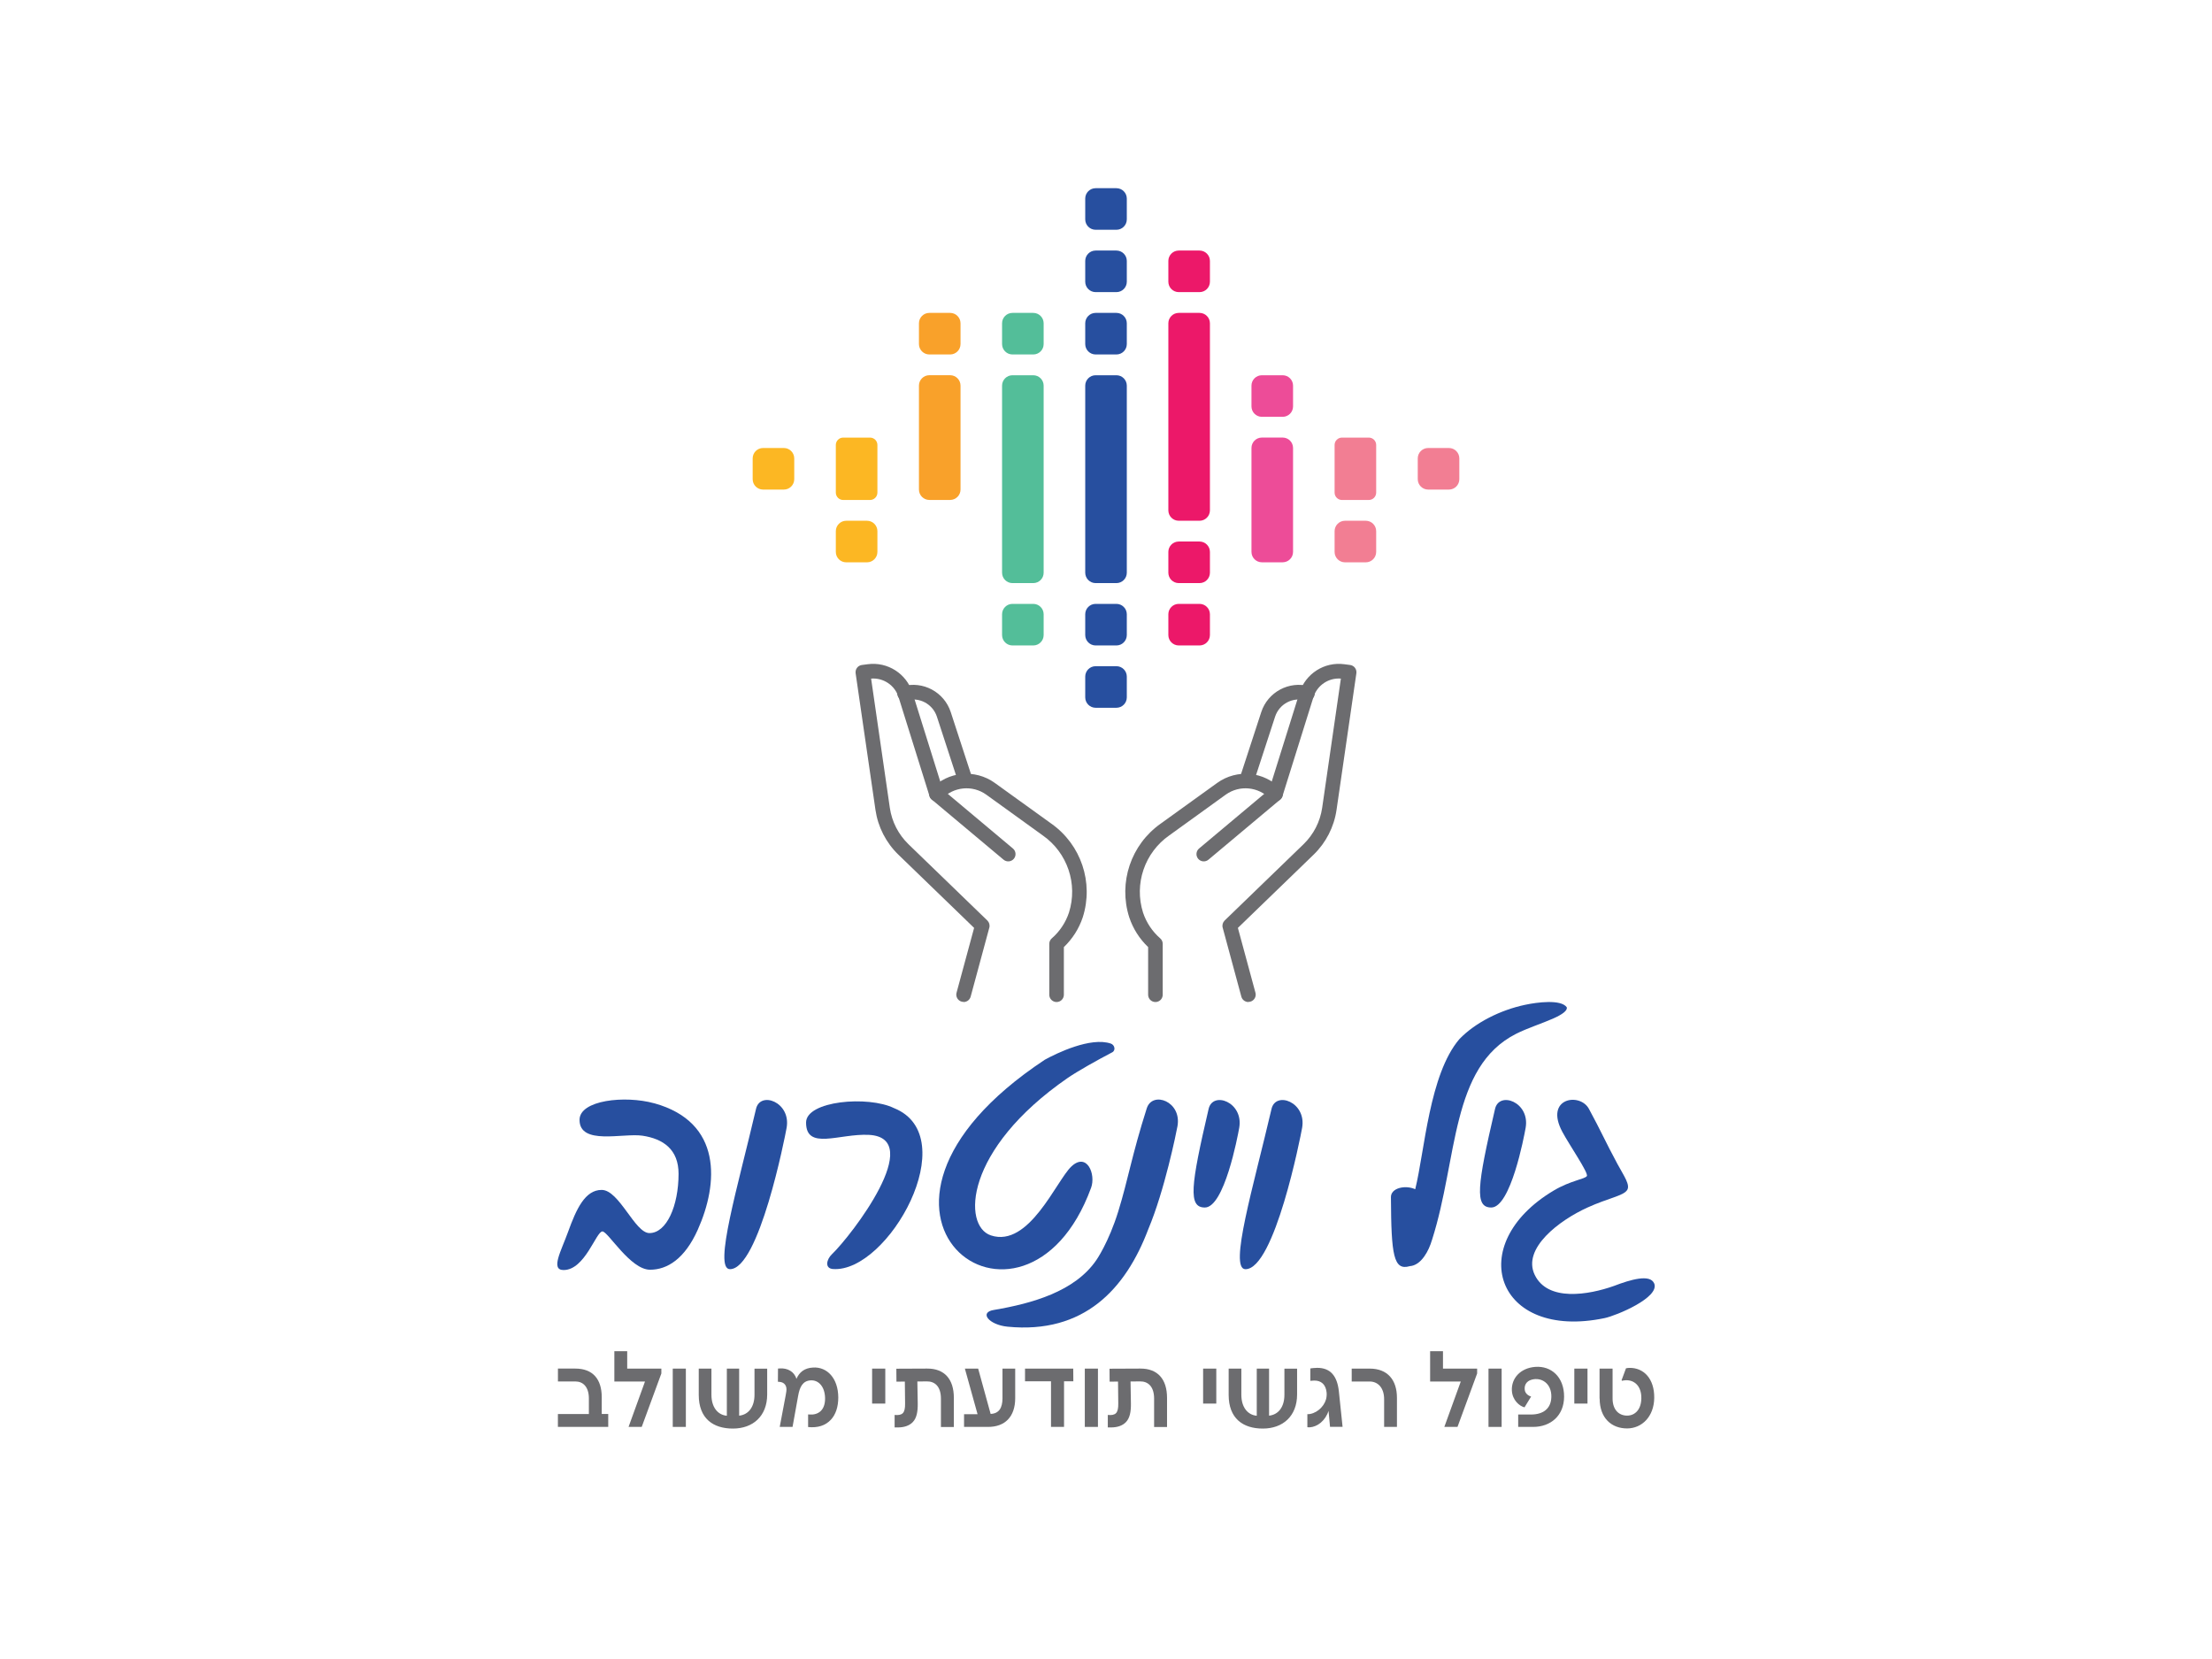 <svg xmlns="http://www.w3.org/2000/svg" xmlns:xlink="http://www.w3.org/1999/xlink" id="Layer_1" data-name="Layer 1" width="640" height="480" viewBox="0 0 640 480"><defs><clipPath id="clippath"><rect x="-87.11" y="-173.22" width="814.22" height="814.22" fill="none"></rect></clipPath></defs><g clip-path="url(#clippath)"><path d="M323.01,66.48h-6.01c-1.66,0-3.01-1.35-3.01-3.01v-6.01c0-1.66,1.34-3.01,3.01-3.01h6.01c1.66,0,3.01,1.35,3.01,3.01v6.01c0,1.66-1.35,3.01-3.01,3.01" fill="#274f9f"></path><path d="M298.95,168.71h-6.01c-1.66,0-3.01-1.35-3.01-3.01v-54.12c0-1.66,1.34-3.01,3.01-3.01h6.01c1.66,0,3.01,1.35,3.01,3.01v54.12c0,1.66-1.35,3.01-3.01,3.01" fill="#53be99"></path><path d="M298.95,186.75h-6.01c-1.66,0-3.01-1.35-3.01-3.01v-6.01c0-1.66,1.34-3.01,3.01-3.01h6.01c1.66,0,3.01,1.35,3.01,3.01v6.01c0,1.66-1.35,3.01-3.01,3.01" fill="#53be99"></path><path d="M298.95,102.56h-6.01c-1.66,0-3.01-1.35-3.01-3.01v-6.01c0-1.66,1.34-3.01,3.01-3.01h6.01c1.66,0,3.01,1.35,3.01,3.01v6.01c0,1.66-1.35,3.01-3.01,3.01" fill="#53be99"></path><path d="M419.22,141.65h-6.01c-1.66,0-3.01-1.35-3.01-3.01v-6.01c0-1.66,1.35-3.01,3.01-3.01h6.01c1.66,0,3.01,1.35,3.01,3.01v6.01c0,1.66-1.35,3.01-3.01,3.01" fill="#f27e93"></path><path d="M371.11,120.6h-6.01c-1.66,0-3.01-1.35-3.01-3.01v-6.01c0-1.66,1.34-3.01,3.01-3.01h6.01c1.66,0,3.01,1.35,3.01,3.01v6.01c0,1.66-1.35,3.01-3.01,3.01" fill="#ed4c98"></path><path d="M389.15,150.67h6.01c1.66,0,3.01,1.35,3.01,3.01v6.01c0,1.66-1.35,3.01-3.01,3.01h-6.01c-1.66,0-3.01-1.35-3.01-3.01v-6.01c0-1.66,1.35-3.01,3.01-3.01" fill="#f27e93"></path><path d="M388.27,126.61h7.77c1.17,0,2.13.95,2.13,2.13v13.79c0,1.17-.95,2.13-2.13,2.13h-7.77c-1.17,0-2.13-.95-2.13-2.13v-13.79c0-1.17.95-2.13,2.13-2.13" fill="#f27e93"></path><path d="M220.78,141.65h6.01c1.66,0,3.01-1.35,3.01-3.01v-6.01c0-1.66-1.35-3.01-3.01-3.01h-6.01c-1.66,0-3.01,1.35-3.01,3.01v6.01c0,1.66,1.35,3.01,3.01,3.01" fill="#fcb723"></path><path d="M250.85,150.67h-6.01c-1.66,0-3.01,1.35-3.01,3.01v6.01c0,1.66,1.34,3.01,3.01,3.01h6.01c1.66,0,3.01-1.35,3.01-3.01v-6.01c0-1.66-1.35-3.01-3.01-3.01" fill="#fcb723"></path><path d="M251.73,126.61h-7.77c-1.17,0-2.13.95-2.13,2.13v13.79c0,1.17.95,2.13,2.13,2.13h7.77c1.17,0,2.13-.95,2.13-2.13v-13.79c0-1.17-.95-2.13-2.13-2.13" fill="#fcb723"></path><path d="M274.9,102.56h-6.01c-1.66,0-3.01-1.35-3.01-3.01v-6.01c0-1.66,1.34-3.01,3.01-3.01h6.01c1.66,0,3.01,1.35,3.01,3.01v6.01c0,1.66-1.35,3.01-3.01,3.01" fill="#f9a12a"></path><path d="M274.9,144.65h-6.01c-1.66,0-3.01-1.35-3.01-3.01v-30.07c0-1.66,1.34-3.01,3.01-3.01h6.01c1.66,0,3.01,1.35,3.01,3.01v30.07c0,1.66-1.35,3.01-3.01,3.01" fill="#f9a12a"></path><path d="M323.01,168.71h-6.01c-1.66,0-3.01-1.35-3.01-3.01v-54.12c0-1.66,1.34-3.01,3.01-3.01h6.01c1.66,0,3.01,1.35,3.01,3.01v54.12c0,1.66-1.35,3.01-3.01,3.01" fill="#274f9f"></path><path d="M323.01,186.75h-6.01c-1.66,0-3.01-1.35-3.01-3.01v-6.01c0-1.66,1.34-3.01,3.01-3.01h6.01c1.66,0,3.01,1.35,3.01,3.01v6.01c0,1.66-1.35,3.01-3.01,3.01" fill="#274f9f"></path><path d="M323.01,204.78h-6.01c-1.66,0-3.01-1.35-3.01-3.01v-6.01c0-1.66,1.34-3.01,3.01-3.01h6.01c1.66,0,3.01,1.35,3.01,3.01v6.01c0,1.66-1.35,3.01-3.01,3.01" fill="#274f9f"></path><path d="M323.01,102.56h-6.01c-1.66,0-3.01-1.35-3.01-3.01v-6.01c0-1.66,1.34-3.01,3.01-3.01h6.01c1.66,0,3.01,1.35,3.01,3.01v6.01c0,1.66-1.35,3.01-3.01,3.01" fill="#274f9f"></path><path d="M323.01,84.52h-6.01c-1.66,0-3.01-1.35-3.01-3.01v-6.01c0-1.66,1.34-3.01,3.01-3.01h6.01c1.66,0,3.01,1.35,3.01,3.01v6.01c0,1.66-1.35,3.01-3.01,3.01" fill="#274f9f"></path><path d="M347.06,150.67h-6.01c-1.66,0-3.01-1.35-3.01-3.01v-54.12c0-1.66,1.34-3.01,3.01-3.01h6.01c1.66,0,3.01,1.35,3.01,3.01v54.12c0,1.66-1.35,3.01-3.01,3.01" fill="#ec1869"></path><path d="M371.11,162.69h-6.01c-1.66,0-3.01-1.35-3.01-3.01v-30.07c0-1.66,1.34-3.01,3.01-3.01h6.01c1.66,0,3.01,1.35,3.01,3.01v30.07c0,1.66-1.35,3.01-3.01,3.01" fill="#ed4c98"></path><path d="M347.06,168.71h-6.01c-1.66,0-3.01-1.35-3.01-3.01v-6.01c0-1.66,1.34-3.01,3.01-3.01h6.01c1.66,0,3.01,1.35,3.01,3.01v6.01c0,1.66-1.35,3.01-3.01,3.01" fill="#ec1869"></path><path d="M347.06,84.52h-6.01c-1.66,0-3.01-1.35-3.01-3.01v-6.01c0-1.66,1.34-3.01,3.01-3.01h6.01c1.66,0,3.01,1.35,3.01,3.01v6.01c0,1.66-1.35,3.01-3.01,3.01" fill="#ec1869"></path><path d="M347.06,186.75h-6.01c-1.66,0-3.01-1.35-3.01-3.01v-6.01c0-1.66,1.34-3.01,3.01-3.01h6.01c1.66,0,3.01,1.35,3.01,3.01v6.01c0,1.66-1.35,3.01-3.01,3.01" fill="#ec1869"></path><path d="M361.2,289.92c-.95,0-1.79-.64-2.04-1.56l-5.4-19.96c-.2-.74.02-1.53.57-2.07l22.82-22.07c2.9-2.81,4.8-6.5,5.39-10.5l5.42-37.42c-3.59-.29-6.89,1.96-7.95,5.39l-8.95,28.62c-.12.39-.35.73-.66.99l-20.73,17.37c-.88.76-2.21.67-2.98-.21-.76-.88-.67-2.21.21-2.98.02-.02.04-.03.06-.05l20.25-16.98,8.77-28.03c1.73-5.55,7.21-9.05,12.96-8.28l1.69.22c1.15.15,1.97,1.21,1.81,2.37,0,0,0,.02,0,.03l-5.74,39.54c-.72,4.92-3.05,9.47-6.62,12.93l-21.92,21.2,5.08,18.75c.31,1.12-.35,2.28-1.48,2.59-.18.05-.37.07-.56.07" fill="#6c6c6f"></path><path d="M334.3,289.92c-1.16,0-2.11-.94-2.11-2.11v-13.79c-2.49-2.38-4.37-5.33-5.46-8.6-3.22-10.06.47-21.05,9.11-27.13l16.35-11.78c5.72-4.1,13.58-3.34,18.4,1.78.8.85.75,2.19-.1,2.98-.85.8-2.19.75-2.98-.1-3.37-3.58-8.87-4.12-12.87-1.25l-16.34,11.79c-7.14,4.99-10.21,14.04-7.58,22.34.96,2.88,2.67,5.45,4.96,7.44.46.4.73.98.73,1.59v14.73c0,1.16-.94,2.11-2.11,2.11" fill="#6c6c6f"></path><path d="M360.75,227.73c-.22,0-.44-.03-.66-.1-1.11-.36-1.71-1.55-1.35-2.66h0s6.17-18.91,6.17-18.91c1.89-5.83,8.04-9.14,13.95-7.49,1.12.31,1.78,1.47,1.47,2.6-.31,1.12-1.47,1.78-2.6,1.47-3.73-1.03-7.61,1.05-8.81,4.73l-6.17,18.91c-.28.87-1.09,1.45-2.01,1.45" fill="#6c6c6f"></path><path d="M278.8,289.92c.95,0,1.79-.64,2.04-1.56l5.4-19.96c.2-.74-.02-1.53-.57-2.07l-22.82-22.07c-2.9-2.81-4.8-6.5-5.39-10.5l-5.42-37.42c3.59-.29,6.89,1.96,7.95,5.39l8.95,28.62c.12.39.35.73.66.99l20.73,17.37c.88.76,2.21.67,2.98-.21.76-.88.67-2.21-.21-2.98-.02-.02-.04-.03-.06-.05l-20.25-16.98-8.77-28.03c-1.73-5.55-7.21-9.05-12.96-8.28l-1.69.22c-1.15.15-1.97,1.21-1.81,2.37,0,0,0,.02,0,.03l5.74,39.54c.72,4.92,3.05,9.47,6.62,12.93l21.92,21.2-5.08,18.75c-.31,1.12.35,2.28,1.48,2.59.18.05.37.07.56.07" fill="#6c6c6f"></path><path d="M305.7,289.92c1.16,0,2.11-.94,2.11-2.11v-13.79c2.49-2.38,4.37-5.33,5.46-8.6,3.22-10.06-.47-21.05-9.11-27.13l-16.35-11.78c-5.72-4.1-13.58-3.34-18.4,1.78-.8.85-.75,2.19.1,2.98.85.8,2.19.75,2.98-.1,3.37-3.58,8.87-4.12,12.87-1.25l16.34,11.79c7.14,4.99,10.21,14.04,7.58,22.34-.96,2.88-2.67,5.45-4.96,7.44-.46.4-.73.98-.73,1.59v14.73c0,1.16.94,2.11,2.11,2.11" fill="#6c6c6f"></path><path d="M279.25,227.73c.22,0,.44-.03.66-.1,1.11-.36,1.71-1.55,1.35-2.66h0s-6.17-18.91-6.17-18.91c-1.89-5.83-8.04-9.14-13.95-7.49-1.12.31-1.78,1.47-1.47,2.6.31,1.12,1.47,1.78,2.6,1.47,3.73-1.03,7.61,1.05,8.81,4.73l6.17,18.91c.28.87,1.09,1.45,2.01,1.45" fill="#6c6c6f"></path><path d="M189.3,319.22c-8.52-2.36-21.62-.92-21.62,4.79,0,7.45,12.6,3.76,18.18,4.58,6.04.9,10.48,3.98,10.47,11.05-.01,9.25-3.46,17.13-8.43,17.13-4.22,0-8.73-12.49-13.82-12.49-4.81,0-7.32,5.5-9.72,12.14-1.99,5.52-5.16,11.04-1.3,11.04,6.21,0,9.4-11.17,11.24-11.17,1.61,0,8.07,11.08,13.78,11.08,5.02,0,10.04-3.18,13.79-11.53,6.03-13.43,7.16-31.16-12.57-36.63" fill="#274f9f"></path><path d="M258.72,320.64c-7.54-3.72-25.5-2.14-25.5,4.15,0,8.14,9.61,3.14,18.15,3.56,16.66.84-4.96,29.07-10.69,34.56-1.51,1.44-2.17,4.08.35,4.26,15.95,1.11,38-38.31,17.68-46.54" fill="#274f9f"></path><path d="M315.68,343.69c1.45-3.96-1.2-10.4-5.69-6.2-4.34,4.07-12.24,23.6-23.29,19.95-8.27-2.73-7.77-24.84,22.2-45.54,2.92-2.01,8.64-5.21,12.88-7.42,1.13-.59.71-2.17-.38-2.54-5.86-2-15.74,2.82-19.1,4.67-67.13,44.44-5.8,89.45,13.38,37.07" fill="#274f9f"></path><path d="M331.8,320.65c-4.34,13.62-5.38,20.54-8.24,29.81-2.79,9.03-6.34,14.1-6.34,14.1-6.25,9.18-18.79,12.59-29.5,14.42-4.61.65-1.62,4.34,3.79,4.87,22.11,2.17,34.18-10.86,40.73-28.22,4.72-11.18,8.13-28.08,8.43-29.73,1.34-7.25-7.24-10.34-8.87-5.24" fill="#274f9f"></path><path d="M367.87,320.93c-5.18,22.23-12.4,46.27-7.53,46.29,8.43.03,15.94-38.3,16.4-40.88,1.34-7.49-7.73-10.8-8.87-5.41" fill="#274f9f"></path><path d="M349.67,320.93c-5.18,22.23-5.94,28.44-1.07,28.44,5.61,0,9.48-20.45,9.94-23.03,1.34-7.49-7.73-10.8-8.87-5.41" fill="#274f9f"></path><path d="M478.59,371.31c-1.17-2.73-6.76-1.12-11.65.76-7.27,2.58-19.13,4.63-22.9-3.22-3.7-7.7,7.24-15.82,15.19-19.44,6.17-2.81,10.4-3.39,11.53-5.06,1-1.49-.85-4.01-2.79-7.59-3.47-6.42-4.68-9.37-8.25-15.94-2.61-4.82-12.95-3.18-7.69,6.65,2.02,3.79,7.62,11.9,7.1,12.79-.52.9-4.68,1.28-9.57,4.19-26.29,15.63-16.68,43.51,14.74,36.91,3.31-.7,16.06-5.95,14.3-10.06" fill="#274f9f"></path><path d="M218.72,320.92c-5.18,22.23-12.4,46.27-7.53,46.29,8.43.03,15.94-38.3,16.4-40.88,1.34-7.49-7.73-10.8-8.87-5.41" fill="#274f9f"></path><path d="M432.54,320.93c-5.18,22.23-5.94,28.44-1.07,28.44,5.61,0,9.48-20.45,9.94-23.03,1.34-7.49-7.73-10.8-8.87-5.41" fill="#274f9f"></path><path d="M453.32,291.47l-.02-.05c-1.67-2.33-8.53-1.45-12.03-.7-7.09,1.49-14.4,5.12-19.02,9.92-8.72,10.19-10.05,32.41-12.78,43.44-2.91-1.32-7.12-.35-7.03,2.35.08,16.75.76,21.24,5.41,19.92.02,0,.03-.01.05-.02,1.44-.08,2.98-1.03,4.25-2.9.93-1.31,1.67-2.99,2.21-4.8,7.45-23.39,5.33-49.91,24.28-59.51,3.24-1.64,7.52-3,10.7-4.41,2.68-1.18,4.24-2.34,3.97-3.26" fill="#274f9f"></path><path d="M161.41,409.12h8.97v-4.51c0-3.36-1.7-4.91-3.89-4.91h-5.06v-3.73h5.01c5.12,0,7.66,3.1,7.66,8.27v4.87h1.88v3.73h-14.56v-3.73Z" fill="#6c6c6f"></path><polygon points="177.75 390.94 177.75 399.71 186.62 399.71 181.86 412.85 185.67 412.85 191.35 397.39 191.35 395.98 181.47 395.98 181.47 390.94 177.75 390.94" fill="#6c6c6f"></polygon><rect x="194.65" y="395.98" width="3.79" height="16.87" fill="#6c6c6f"></rect><path d="M202.17,403.58v-7.6h3.67v7.56c0,3.63,1.83,5.85,4.46,6.08v-13.64h3.56v13.62c2.82-.32,4.44-2.65,4.44-6.05v-7.56h3.67v7.45c0,6.33-4.16,9.89-9.92,9.89s-9.88-2.94-9.88-9.74" fill="#6c6c6f"></path><path d="M233.83,409.23l.47.03c2.27.17,4.49-1.09,4.42-4.76-.07-3.34-1.91-5.27-4.19-5.12-2.28.15-3.14,1.9-3.59,4.41l-1.63,9.05h-3.71l1.73-9.16c.06-.34.14-.8.18-1.1.26-1.66-.59-2.65-1.95-2.76l-.49-.04.03-3.82.67-.03c2.01-.11,4.02.84,4.66,3.02.84-1.9,2.27-3.14,4.8-3.28,4.05-.25,7.28,3.07,7.31,8.65.01,2.71-.74,4.93-2.12,6.43-1.62,1.74-3.84,2.41-6.61,2.14v-3.64Z" fill="#6c6c6f"></path><rect x="252.33" y="395.98" width="3.81" height="10.12" fill="#6c6c6f"></rect><path d="M258.84,409.39c1.14.1,1.9-.03,2.39-.54.47-.5.66-1.39.64-2.76l-.07-6.36-2.43.03-.03-3.75,8.9-.04c5.05-.03,7.74,3.09,7.74,8.47v8.43h-3.74v-8.19c0-3.61-1.83-5.04-4.1-5l-2.72.03.11,6.31c.04,2.44-.32,4.26-1.41,5.41-1.02,1.09-2.57,1.57-4.35,1.57h-.93v-3.6Z" fill="#6c6c6f"></path><path d="M278.93,409.18h3.91l-3.67-13.2h3.84l3.61,13.11c2.44-.1,3.43-1.78,3.43-4.53v-8.58h3.68v8.54c0,5.43-3,8.33-7.85,8.33h-6.95v-3.67Z" fill="#6c6c6f"></path><polygon points="296.57 395.98 296.57 399.65 304.09 399.65 304.09 412.85 307.86 412.85 307.86 399.65 310.55 399.65 310.52 395.98 296.57 395.98" fill="#6c6c6f"></polygon><rect x="313.87" y="395.98" width="3.8" height="16.87" fill="#6c6c6f"></rect><path d="M320.52,409.39c1.14.1,1.9-.03,2.39-.54.47-.5.66-1.39.64-2.76l-.07-6.36-2.43.03-.03-3.75,8.9-.04c5.05-.03,7.74,3.09,7.74,8.47v8.43h-3.74v-8.19c0-3.61-1.83-5.04-4.1-5l-2.72.03.11,6.31c.04,2.44-.32,4.26-1.41,5.41-1.02,1.09-2.57,1.57-4.35,1.57h-.93v-3.6Z" fill="#6c6c6f"></path><rect x="348.1" y="395.98" width="3.81" height="10.12" fill="#6c6c6f"></rect><path d="M355.49,403.58v-7.6h3.67v7.56c0,3.63,1.83,5.85,4.46,6.08v-13.64h3.56v13.62c2.82-.32,4.44-2.65,4.44-6.05v-7.56h3.67v7.45c0,6.33-4.16,9.89-9.92,9.89s-9.88-2.94-9.88-9.74" fill="#6c6c6f"></path><path d="M378.26,412.94v-3.78c.25.01.56-.01.82-.06,2.41-.45,4.49-2.71,4.73-5.01.04-.39.06-.73.03-1.12-.22-2.43-1.62-3.57-3.63-3.53-.31.01-.75.06-1.09.08v-3.59c.33-.07,1.16-.15,1.94-.17,3.91-.03,5.85,2.39,6.32,6.84l1.07,10.23h-3.63l-.43-4.63c-.92,2.86-3.22,4.63-5.45,4.77-.18.01-.54,0-.68-.04" fill="#6c6c6f"></path><path d="M400.47,404.84c0-3.22-1.7-5.13-4.23-5.13h-5.15v-3.73h5.22c5.15,0,7.87,3.28,7.87,8.44v8.43h-3.71v-8.01Z" fill="#6c6c6f"></path><polygon points="413.78 390.94 413.78 399.71 422.65 399.71 417.89 412.85 421.7 412.85 427.38 397.39 427.38 395.98 417.5 395.98 417.5 390.94 413.78 390.94" fill="#6c6c6f"></polygon><rect x="430.67" y="395.98" width="3.8" height="16.87" fill="#6c6c6f"></rect><path d="M439.26,409.26h3.74c3.36,0,5.75-1.6,5.85-5.02.13-3.99-2.9-5.86-5.72-5.05-1.6.46-2.14,1.7-1.97,2.96.12.99,1,1.69,1.84,1.91l-1.91,3.13c-1.45-.36-3.51-2.04-3.66-4.87-.17-3.5,2.43-6.51,6.77-6.84,4.7-.35,8.36,3.01,8.34,8.62-.02,5.52-3.91,8.75-8.97,8.75h-4.31v-3.59Z" fill="#6c6c6f"></path><rect x="455.5" y="395.98" width="3.81" height="10.12" fill="#6c6c6f"></rect><path d="M462.8,404.63v-8.65h3.77v8.66c0,3.2,1.78,4.94,4.19,4.94,2.27,0,4.09-1.72,4.13-5.01.06-3.6-2.09-5.37-4.6-5.22-.25.01-.93.12-1.03.15l-.08-.18,1.27-3.43c.18-.06.79-.12.98-.12,4.09-.08,7.27,3.07,7.19,8.72-.08,5.4-3.59,8.79-7.84,8.8-4.46.01-7.95-2.93-7.95-8.66" fill="#6c6c6f"></path></g></svg>